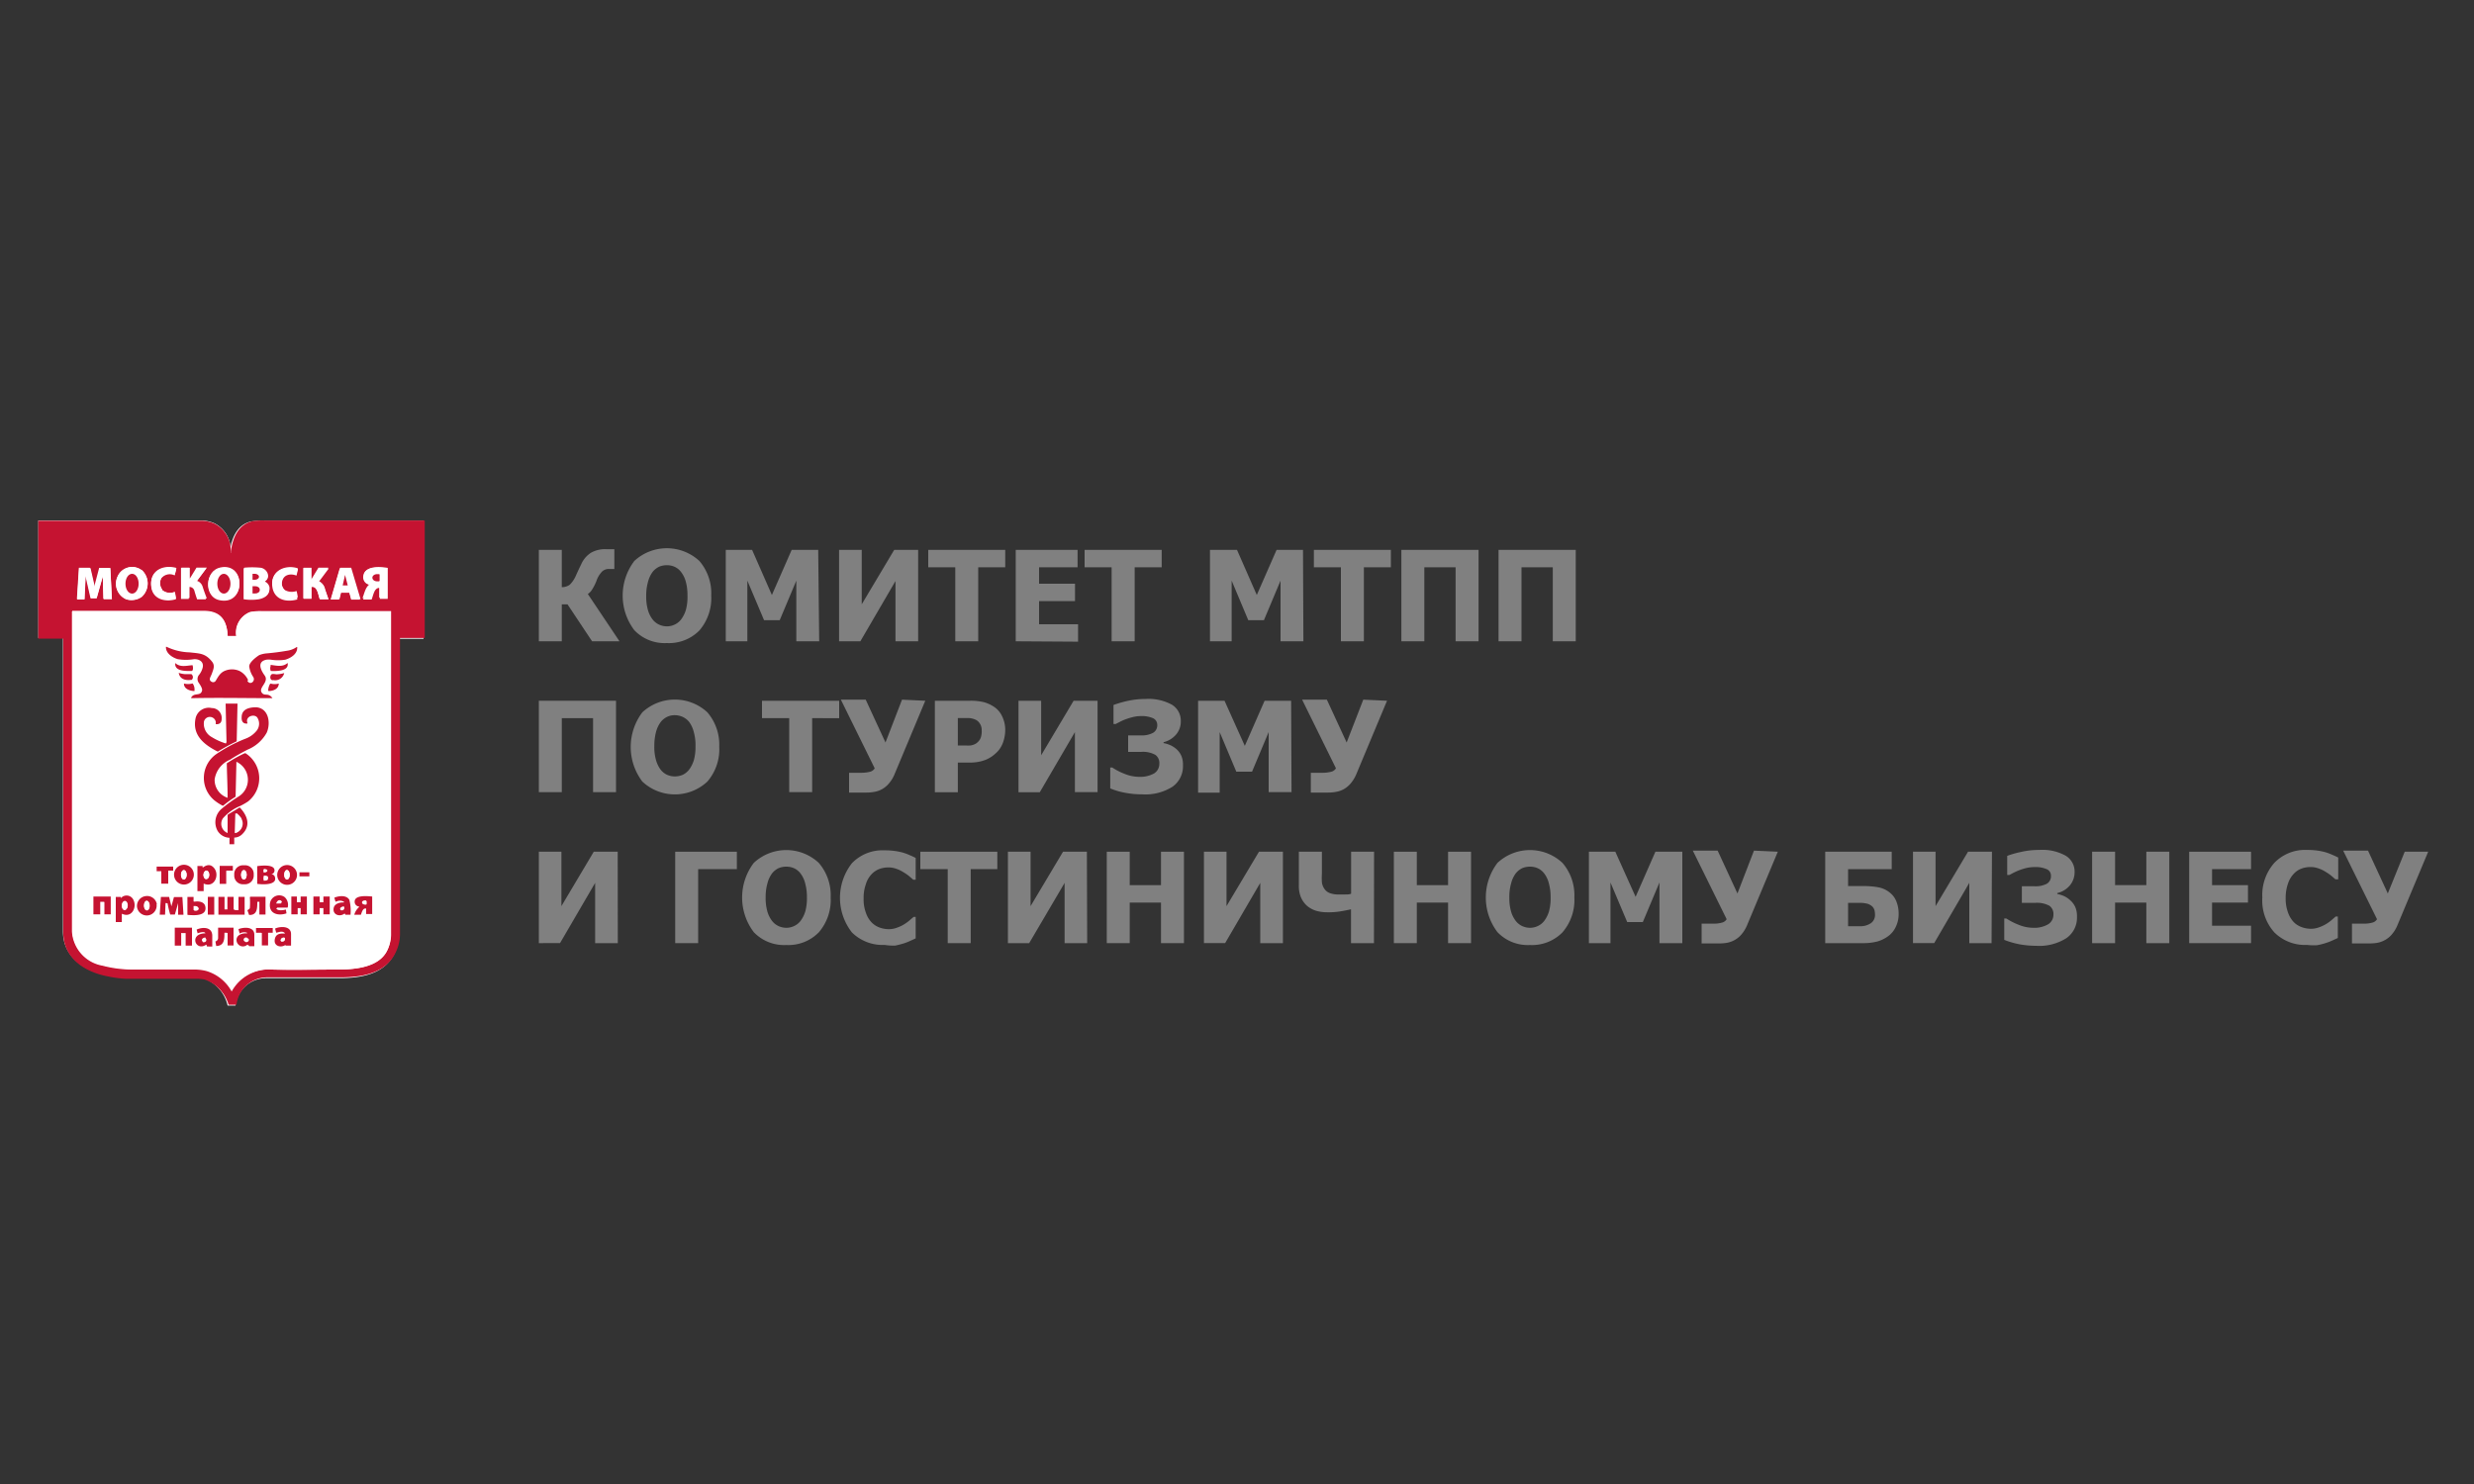 <?xml version="1.0" encoding="UTF-8"?> <svg xmlns="http://www.w3.org/2000/svg" id="Layer_1" data-name="Layer 1" viewBox="0 0 250 150"><rect x="0" y="0" width="250" height="150" fill="#333333" stroke="none"/> <defs> <style>.cls-1{fill:gray;}.cls-2{fill:none;stroke:#e38998;stroke-miterlimit:10;stroke-width:0;}.cls-3{fill:#fff;}.cls-4{fill:#c51331;}</style> </defs> <path class="cls-1" d="M62.6,64.82H59.83l-2.48-3.73h-.58v3.73H54.45V55.58h2.32v3.77a1.37,1.37,0,0,0,.81-.25,3,3,0,0,0,.65-1l.24-.52c.09-.2.18-.37.25-.52a2.66,2.66,0,0,1,1-1.19,2.89,2.89,0,0,1,1.53-.36h.83v2h-.53a1,1,0,0,0-.69.24,2.58,2.58,0,0,0-.6,1,5.09,5.09,0,0,1-.46.89,1.36,1.36,0,0,1-.4.4Z"></path> <path class="cls-1" d="M71.87,60.2a5,5,0,0,1-1.2,3.53A4.31,4.31,0,0,1,67.38,65a4.23,4.23,0,0,1-3.28-1.3,5.79,5.79,0,0,1,0-7,4.84,4.84,0,0,1,6.57,0A5,5,0,0,1,71.87,60.2Zm-2.4,0a5.23,5.23,0,0,0-.17-1.41,2.81,2.81,0,0,0-.46-.95,1.72,1.72,0,0,0-.67-.55,1.91,1.91,0,0,0-.78-.16,2,2,0,0,0-.78.15,1.9,1.9,0,0,0-.67.54,2.86,2.86,0,0,0-.46,1,5,5,0,0,0-.18,1.42,5,5,0,0,0,.17,1.41,2.84,2.84,0,0,0,.46.94,1.75,1.75,0,0,0,.68.55,1.92,1.92,0,0,0,.78.17,1.82,1.82,0,0,0,.79-.18,1.75,1.75,0,0,0,.67-.55,3.05,3.05,0,0,0,.46-.94A4.94,4.94,0,0,0,69.47,60.2Z"></path> <path class="cls-1" d="M82.78,64.82H80.47V58.69l-1.68,4H77.21l-1.69-4v6.13H73.34V55.58H76l2,4.56,2-4.56h2.68Z"></path> <path class="cls-1" d="M92.78,64.82H90.49V58.73l-3.55,6.09H84.79V55.58h2.29v5.5l3.28-5.5h2.42Z"></path> <path class="cls-1" d="M96.53,64.82V57.34H93.8V55.58h7.78v1.76H98.85v7.48Z"></path> <path class="cls-1" d="M102.64,64.82V55.58h6.25v1.76H105V59h3.63v1.76H105v2.34h3.94v1.76Z"></path> <path class="cls-1" d="M112.33,64.82V57.34H109.6V55.58h7.79v1.76h-2.73v7.48Z"></path> <path class="cls-1" d="M131.71,64.82H129.4V58.69l-1.68,4h-1.58l-1.68-4v6.13h-2.19V55.58H125l2,4.56,2-4.56h2.67Z"></path> <path class="cls-1" d="M135.5,64.82V57.34h-2.73V55.58h7.78v1.76h-2.73v7.48Z"></path> <path class="cls-1" d="M149.41,64.82h-2.32V57.34h-3.16v7.48h-2.32V55.58h7.8Z"></path> <path class="cls-1" d="M159.23,64.82h-2.32V57.34h-3.16v7.48h-2.32V55.58h7.8Z"></path> <path class="cls-1" d="M62.25,80.07H59.93V72.59H56.77v7.48H54.45V70.83h7.8Z"></path> <path class="cls-1" d="M72.68,75.46A5,5,0,0,1,71.48,79a4.81,4.81,0,0,1-6.57,0,5.8,5.8,0,0,1,0-7,4.83,4.83,0,0,1,6.57,0A5,5,0,0,1,72.68,75.46Zm-2.4,0A4.86,4.86,0,0,0,70.11,74a2.89,2.89,0,0,0-.45-1,1.81,1.81,0,0,0-.68-.54,1.92,1.92,0,0,0-.78-.17,1.77,1.77,0,0,0-.77.16,1.82,1.82,0,0,0-.67.54,2.91,2.91,0,0,0-.47,1,5.44,5.44,0,0,0-.17,1.43,4.77,4.77,0,0,0,.17,1.41,2.94,2.94,0,0,0,.45.94,1.75,1.75,0,0,0,.68.55,1.91,1.91,0,0,0,.78.16,2,2,0,0,0,.8-.17,1.82,1.82,0,0,0,.66-.55,3.17,3.17,0,0,0,.46-.94A5,5,0,0,0,70.28,75.45Z"></path> <path class="cls-1" d="M79.75,80.07V72.59H77V70.83H84.8v1.76H82.07v7.48Z"></path> <path class="cls-1" d="M93.5,70.83l-3.09,7.39a3.35,3.35,0,0,1-.61,1,2.42,2.42,0,0,1-1.45.82,4,4,0,0,1-.79.07l-1,0c-.38,0-.63,0-.76,0v-2H86l.17,0,.3,0,.32,0h.32a3.35,3.35,0,0,0,.79-.1.75.75,0,0,0,.49-.35l-3.42-6.94h2.51l2,4.33,1.67-4.33Z"></path> <path class="cls-1" d="M101.58,73.75a3.87,3.87,0,0,1-.2,1.23,2.69,2.69,0,0,1-.59,1,4.54,4.54,0,0,1-.52.45,3.42,3.42,0,0,1-.62.35,4.11,4.11,0,0,1-.75.22,4.74,4.74,0,0,1-.89.08H96.79v3H94.47V70.83h3.59a5.6,5.6,0,0,1,1.38.15,3.53,3.53,0,0,1,1,.46,2.29,2.29,0,0,1,.81.93A3.12,3.12,0,0,1,101.58,73.75Zm-2.38.06a1.16,1.16,0,0,0-.19-.68,1,1,0,0,0-.44-.39,2,2,0,0,0-.63-.16c-.21,0-.48,0-.82,0h-.33v2.77h.78a3.52,3.52,0,0,0,.51,0,1.64,1.64,0,0,0,.4-.12.93.93,0,0,0,.31-.21,1.13,1.13,0,0,0,.32-.47A2,2,0,0,0,99.2,73.81Z"></path> <path class="cls-1" d="M110.91,80.07h-2.29V74l-3.55,6.08h-2.15V70.83h2.29v5.51l3.28-5.51h2.42Z"></path> <path class="cls-1" d="M118.86,75.7a2.06,2.06,0,0,1,.5.66,2.28,2.28,0,0,1,.18,1,2.52,2.52,0,0,1-1.06,2.16,5.12,5.12,0,0,1-3.06.77,8.83,8.83,0,0,1-1.73-.16,7.13,7.13,0,0,1-1.5-.44V77.58h.21a6,6,0,0,0,1.22.63,3.9,3.9,0,0,0,1.49.31,2.89,2.89,0,0,0,1.49-.33,1.13,1.13,0,0,0,.55-1,1,1,0,0,0-.4-.89A2.56,2.56,0,0,0,115.3,76H114V74.33h1.27a2.35,2.35,0,0,0,1.27-.27.87.87,0,0,0,.4-.79.72.72,0,0,0-.44-.68,2.8,2.8,0,0,0-1.18-.21,3.44,3.44,0,0,0-.8.09,6.14,6.14,0,0,0-.73.22,4.45,4.45,0,0,0-.62.27l-.43.22h-.22V71.26a10.54,10.54,0,0,1,1.32-.39,8.56,8.56,0,0,1,1.92-.22,4.93,4.93,0,0,1,2.68.59,1.89,1.89,0,0,1,.88,1.65,2,2,0,0,1-.48,1.36,2.42,2.42,0,0,1-1.26.77v.09a3.18,3.18,0,0,1,.66.2A2.55,2.55,0,0,1,118.86,75.7Z"></path> <path class="cls-1" d="M130.51,80.07H128.2V74l-1.68,4h-1.59l-1.68-4v6.12h-2.18V70.83h2.67l2.05,4.56,2-4.56h2.68Z"></path> <path class="cls-1" d="M140.16,70.83l-3.09,7.39a3.57,3.57,0,0,1-.61,1,2.62,2.62,0,0,1-.71.57,2.45,2.45,0,0,1-.75.25,4,4,0,0,1-.78.07l-1,0c-.37,0-.63,0-.76,0v-2h.15l.17,0,.3,0,.32,0h.32a3.2,3.2,0,0,0,.78-.1.77.77,0,0,0,.5-.35l-3.42-6.94h2.5l2,4.33,1.68-4.33Z"></path> <path class="cls-1" d="M62.43,95.33H60.14V89.24l-3.55,6.09H54.45V86.09h2.28v5.5L60,86.09h2.42Z"></path> <path class="cls-1" d="M74.46,87.85H70.55v7.48H68.23V86.09h6.23Z"></path> <path class="cls-1" d="M83.94,90.71a5,5,0,0,1-1.2,3.53,4.3,4.3,0,0,1-3.28,1.28,4.24,4.24,0,0,1-3.29-1.3,5.79,5.79,0,0,1,0-7,4.81,4.81,0,0,1,6.57,0A5,5,0,0,1,83.94,90.71Zm-2.4,0a5.1,5.1,0,0,0-.17-1.4,2.72,2.72,0,0,0-.46-1,1.72,1.72,0,0,0-.67-.55,1.91,1.91,0,0,0-.78-.16,2,2,0,0,0-.78.15,1.9,1.9,0,0,0-.67.54,2.86,2.86,0,0,0-.46,1,5,5,0,0,0-.18,1.42,5,5,0,0,0,.17,1.41,2.84,2.84,0,0,0,.46.94,1.75,1.75,0,0,0,.68.55,1.92,1.92,0,0,0,.78.17,1.82,1.82,0,0,0,.79-.18,1.75,1.75,0,0,0,.67-.55,3.05,3.05,0,0,0,.46-.94A5,5,0,0,0,81.54,90.7Z"></path> <path class="cls-1" d="M89.39,95.51a4.4,4.4,0,0,1-3.3-1.26,5.67,5.67,0,0,1,0-7,4.29,4.29,0,0,1,3.3-1.3,7.31,7.31,0,0,1,1,.06,7.1,7.1,0,0,1,.85.17,5.53,5.53,0,0,1,.69.26,6,6,0,0,1,.6.28v2.2h-.24l-.42-.36a4.52,4.52,0,0,0-.58-.4,3.11,3.11,0,0,0-.71-.34,2.19,2.19,0,0,0-.81-.14,2.51,2.51,0,0,0-.92.16,2.1,2.1,0,0,0-.8.55,2.49,2.49,0,0,0-.56,1,4.07,4.07,0,0,0-.22,1.42,3.84,3.84,0,0,0,.23,1.45,2.58,2.58,0,0,0,.6,1,2.19,2.19,0,0,0,.8.5,2.79,2.79,0,0,0,.89.16,2.35,2.35,0,0,0,.87-.16,3.53,3.53,0,0,0,.7-.33,4.11,4.11,0,0,0,.55-.4l.41-.35h.21v2.17l-.59.27a5.17,5.17,0,0,1-.69.26,7.92,7.92,0,0,1-.81.2A5.74,5.74,0,0,1,89.39,95.51Z"></path> <path class="cls-1" d="M95.77,95.33V87.85H93V86.09h7.78v1.76H98.09v7.48Z"></path> <path class="cls-1" d="M109.86,95.33h-2.28V89.24L104,95.33h-2.15V86.09h2.29v5.5l3.28-5.5h2.41Z"></path> <path class="cls-1" d="M119.64,95.33h-2.32v-4.1h-3.16v4.1h-2.32V86.09h2.32v3.38h3.16V86.09h2.32Z"></path> <path class="cls-1" d="M129.64,95.33h-2.29V89.24l-3.55,6.09h-2.14V86.09h2.28v5.5l3.28-5.5h2.42Z"></path> <path class="cls-1" d="M138.84,95.33h-2.32V91.91c-.44.1-.82.17-1.14.22a7.44,7.44,0,0,1-1.27.08,3.92,3.92,0,0,1-1.11-.15,2.58,2.58,0,0,1-.91-.49,2.43,2.43,0,0,1-.62-.85,3,3,0,0,1-.22-1.22V86.09h2.33v2.19a7.54,7.54,0,0,0,0,.92,1.5,1.5,0,0,0,.25.64,1.09,1.09,0,0,0,.52.42,2.42,2.42,0,0,0,1,.15l.58,0c.25,0,.45,0,.6-.08V86.09h2.32Z"></path> <path class="cls-1" d="M148.65,95.33h-2.32v-4.1h-3.16v4.1h-2.32V86.09h2.32v3.38h3.16V86.09h2.32Z"></path> <path class="cls-1" d="M159.09,90.71a5,5,0,0,1-1.2,3.53,4.31,4.31,0,0,1-3.29,1.28,4.23,4.23,0,0,1-3.28-1.3,5.79,5.79,0,0,1,0-7,4.81,4.81,0,0,1,6.57,0A5,5,0,0,1,159.09,90.71Zm-2.4,0a5.1,5.1,0,0,0-.17-1.4,2.72,2.72,0,0,0-.46-1,1.72,1.72,0,0,0-.67-.55,1.91,1.91,0,0,0-.78-.16,2,2,0,0,0-.78.15,1.9,1.9,0,0,0-.67.54,2.86,2.86,0,0,0-.46,1,5,5,0,0,0-.18,1.42,5,5,0,0,0,.17,1.41,2.84,2.84,0,0,0,.46.94,1.75,1.75,0,0,0,.68.55,1.92,1.92,0,0,0,.78.17,1.82,1.82,0,0,0,.79-.18,1.75,1.75,0,0,0,.67-.55,3.05,3.05,0,0,0,.46-.94A5,5,0,0,0,156.69,90.7Z"></path> <path class="cls-1" d="M170,95.33h-2.31V89.2l-1.68,4h-1.58l-1.69-4v6.13h-2.18V86.09h2.67l2.05,4.56,2-4.56H170Z"></path> <path class="cls-1" d="M179.65,86.09l-3.09,7.39a3.48,3.48,0,0,1-.61,1,2.43,2.43,0,0,1-.71.56,2.52,2.52,0,0,1-.74.26,5,5,0,0,1-.79.06h-1l-.76,0v-2h.14l.17,0,.3,0,.32,0h.32a2.9,2.9,0,0,0,.79-.1.75.75,0,0,0,.49-.35l-3.42-6.93h2.51l2,4.33,1.67-4.33Z"></path> <path class="cls-1" d="M191.86,92.37a2.89,2.89,0,0,1-.26,1.25,2.44,2.44,0,0,1-.7.93,3.43,3.43,0,0,1-1.15.6,5.48,5.48,0,0,1-1.51.18h-3.8V86.09h6.72v1.76h-4.41v1.71h1.53a8.4,8.4,0,0,1,1.49.12,2.58,2.58,0,0,1,1.18.53,2.11,2.11,0,0,1,.69.93A3.32,3.32,0,0,1,191.86,92.37Zm-2.39.07a2,2,0,0,0-.05-.43.92.92,0,0,0-.22-.38,1.27,1.27,0,0,0-.46-.27,2.82,2.82,0,0,0-.81-.1h-1.18v2.36h1.18a1.89,1.89,0,0,0,1.13-.31A1,1,0,0,0,189.47,92.44Z"></path> <path class="cls-1" d="M201.25,95.33H199V89.24l-3.55,6.09h-2.14V86.09h2.28v5.5l3.28-5.5h2.42Z"></path> <path class="cls-1" d="M209.2,91a2.06,2.06,0,0,1,.5.66,2.35,2.35,0,0,1,.18,1,2.51,2.51,0,0,1-1.06,2.16,5.12,5.12,0,0,1-3.06.78,9.67,9.67,0,0,1-1.73-.16,8.81,8.81,0,0,1-1.5-.44V92.84h.21a6.93,6.93,0,0,0,1.23.63,4,4,0,0,0,1.48.31,2.79,2.79,0,0,0,1.49-.34,1.12,1.12,0,0,0,.56-1,1,1,0,0,0-.41-.89,2.65,2.65,0,0,0-1.45-.29h-1.33V89.58h1.27a2.43,2.43,0,0,0,1.27-.26.88.88,0,0,0,.4-.79.7.7,0,0,0-.44-.68,2.8,2.8,0,0,0-1.18-.21,4.17,4.17,0,0,0-.8.08,6.14,6.14,0,0,0-.73.22c-.22.08-.43.18-.62.27l-.43.23h-.22V86.51a9.33,9.33,0,0,1,1.32-.38,8,8,0,0,1,1.92-.22,4.82,4.82,0,0,1,2.68.59,1.87,1.87,0,0,1,.89,1.65,2.08,2.08,0,0,1-.49,1.36,2.37,2.37,0,0,1-1.26.76v.09a3.56,3.56,0,0,1,.67.21A2.36,2.36,0,0,1,209.2,91Z"></path> <path class="cls-1" d="M219.21,95.33h-2.32v-4.1h-3.16v4.1h-2.32V86.09h2.32v3.38h3.16V86.09h2.32Z"></path> <path class="cls-1" d="M221.22,95.33V86.09h6.25v1.76h-3.94v1.62h3.63v1.76h-3.63v2.34h3.94v1.76Z"></path> <path class="cls-1" d="M233.13,95.51a4.39,4.39,0,0,1-3.3-1.26,4.83,4.83,0,0,1-1.22-3.53,4.9,4.9,0,0,1,1.22-3.51,4.32,4.32,0,0,1,3.31-1.3,7.31,7.31,0,0,1,1,.06,6.93,6.93,0,0,1,.84.17,5,5,0,0,1,.69.26c.25.1.45.2.61.28v2.2H236l-.42-.36a4.52,4.52,0,0,0-.58-.4,3.11,3.11,0,0,0-.71-.34,2.23,2.23,0,0,0-.81-.14,2.47,2.47,0,0,0-.92.16,2,2,0,0,0-.8.55,2.64,2.64,0,0,0-.57,1,4.32,4.32,0,0,0-.22,1.42,4,4,0,0,0,.23,1.45,2.72,2.72,0,0,0,.6,1,2.15,2.15,0,0,0,.81.5,2.73,2.73,0,0,0,.88.16,2.37,2.37,0,0,0,.88-.16,3.82,3.82,0,0,0,.7-.33,4.11,4.11,0,0,0,.55-.4l.4-.35h.22v2.17l-.59.27a6.46,6.46,0,0,1-.69.26,7.48,7.48,0,0,1-.82.2A5.69,5.69,0,0,1,233.13,95.51Z"></path> <path class="cls-1" d="M245.37,86.09l-3.09,7.39a3.48,3.48,0,0,1-.61,1,2.43,2.43,0,0,1-.71.56,2.52,2.52,0,0,1-.74.26,5,5,0,0,1-.79.06h-1l-.76,0v-2h.14l.17,0,.3,0,.32,0h.32a2.9,2.9,0,0,0,.79-.1.75.75,0,0,0,.49-.35l-3.42-6.93h2.51l2,4.33L243,86.09Z"></path> <path class="cls-2" d="M23.3,55.88a3,3,0,0,0-1.66-3,3.59,3.59,0,0,0-1.3-.28q-8.23,0-16.47,0a0,0,0,0,0,0,0V64.49a0,0,0,0,0,0,0H6.36a0,0,0,0,1,0,0V94.11c0,2.66,2.16,4,4.5,4.48a10.86,10.86,0,0,0,1.78.24q1.61,0,7.18,0a4.7,4.7,0,0,1,.8.07A3.83,3.83,0,0,1,23,101.64a0,0,0,0,0,0,0l.8,0a0,0,0,0,0,0,0,3.13,3.13,0,0,1,3-2.77h7.49c2.14,0,4.64-.37,5.61-2.6a4.15,4.15,0,0,0,.4-1.7v-30a0,0,0,0,1,0,0h2.5a0,0,0,0,0,0,0V52.63a0,0,0,0,0,0,0q-8.11,0-16.21,0a6.66,6.66,0,0,0-1.24.08c-1.46.35-2,1.82-2.15,3.2h0m-9,1.73a1.6,1.6,0,0,0-2.42.68,1.7,1.7,0,0,0,.88,2.27,1.79,1.79,0,0,0,1.57-.25,1.83,1.83,0,0,0,0-2.7m3.31,2.22a1.22,1.22,0,0,1-1.25-.2,1.11,1.11,0,0,1-.08-1.21,1.1,1.1,0,0,1,1.34-.28s0,0,0,0l.15-.61a.07.07,0,0,0,0-.08c-1.35-.36-2.72.28-2.51,1.87.16,1.27,1.45,1.54,2.48,1.23a0,0,0,0,0,0-.05l-.1-.62s0,0-.05,0m4.63-2.47c-1.56.33-1.64,2.86-.13,3.22,2.73.65,2.75-3.78.13-3.22m7.83.08c-1.27-.41-2.77.26-2.56,1.8.18,1.32,1.43,1.6,2.52,1.28,0,0,0,0,0,0L30,59.86s0,0-.05,0a1.43,1.43,0,0,1-1.13-.1,1,1,0,0,1-.31-1c.16-.71.88-.81,1.45-.58,0,0,0,0,0,0l.15-.63s0,0,0,0M26.65,58.8c.81-.31.4-1.36-.37-1.42a8.58,8.58,0,0,0-1.6,0,0,0,0,0,0,0,0v3.09s0,0,0,0a5,5,0,0,0,1.55,0c.57-.09,1.09-.49,1-1.13a.81.81,0,0,0-.52-.58q-.09,0,0-.06m10.72.3c-.51.3-.61,1-.8,1.45,0,0,0,0,0,0h.86l0,0c.17-.38.26-1.24.83-1.17,0,0,0,0,0,0v1.11a0,0,0,0,0,0,0h.8a0,0,0,0,0,0,0V57.43a0,0,0,0,0,0,0c-.72-.07-2.37-.28-2.42.88a.76.76,0,0,0,.61.79s0,0,0,0M8.64,58.24l.51,2.24s0,0,0,0h.62s0,0,0,0l.62-2.2s0,0,0,0l.07,2.23a.06.06,0,0,0,.06.06h.74a0,0,0,0,0,.05,0l-.16-3.13s0,0,0,0H10.14s-.05,0-.05,0l-.5,1.9s0,0,0,0l-.44-1.91a0,0,0,0,0,0,0H8a0,0,0,0,0,0,0l-.2,3.16a0,0,0,0,0,0,0h.74a0,0,0,0,0,0,0c0-.77.07-1.54.1-2.31h0m10.46.37V57.39l0,0h-.81s0,0,0,0v3.15s0,0,0,0h.78a0,0,0,0,0,0,0V59.33a0,0,0,0,1,0,0,.52.52,0,0,1,.58.41q.12.42.27.84s0,0,0,0h.89s0,0,0,0c-.16-.4-.3-.79-.43-1.2a.9.9,0,0,0-.56-.57s0,0,0,0l1-1.34s0,0,0,0H20s0,0-.05,0l-.76,1.24s0,0,0,0m12.28,0V57.39a0,0,0,0,0,0,0h-.79a0,0,0,0,0,0,0v3.14a0,0,0,0,0,0,0h.8a0,0,0,0,0,0,0V59.34a0,0,0,0,1,0,0c.62-.09.69.85.85,1.25l0,0h.88s0,0,0,0c-.12-.32-.23-.65-.35-1a1.09,1.09,0,0,0-.63-.8s0,0,0,0l1-1.34s0,0,0,0h-1a.05.05,0,0,0,0,0l-.75,1.23c0,.06-.05.06-.05,0m3.87,1.24,0,0,.19.69s0,0,0,0h.88s0,0,0,0l-.94-3.16,0,0H34.33l0,0-.92,3.15s0,0,0,0h.85l0,0,.17-.69,0,0h.77M23,64.27c-.06-1.57-.69-2.52-2.39-2.53H7.3a0,0,0,0,0,0,0q0,16.17,0,32.32a3.73,3.73,0,0,0,3.09,3.49,11.86,11.86,0,0,0,3,.39l6.38,0a4.8,4.8,0,0,1,1.08.09,4.33,4.33,0,0,1,2.55,2.07s0,0,0,0A4.29,4.29,0,0,1,27.48,98c2.17.06,4.37,0,6.55,0,1.69,0,4.3-.13,5.13-2a3.64,3.64,0,0,0,.36-1.49V61.77a0,0,0,0,0,0,0h-13a5.43,5.43,0,0,0-1.24.09,2.22,2.22,0,0,0-1.38,2.42,0,0,0,0,1,0,0l-.81,0a0,0,0,0,1,0,0M13.35,60c.36,0,.66-.43.66-1s-.29-1-.66-1-.67.44-.67,1,.3,1,.67,1m9.27,0c.37,0,.67-.43.67-1s-.3-1-.67-1-.66.44-.66,1,.3,1,.66,1M25.52,58v.54a0,0,0,0,0,0,.05h.22c.24,0,.43-.14.43-.3v0c0-.16-.19-.3-.43-.3h-.22a0,0,0,0,0,0,0m0,1.24V60l0,0h.26c.26,0,.47-.15.47-.34v-.06c0-.19-.21-.34-.47-.34h-.26l0,0m12.83-.56v-.63a.07.07,0,0,0-.07-.07h-.17c-.27,0-.49.16-.49.36v0c0,.21.21.37.48.37h.17a.07.07,0,0,0,.07-.07m-3.48-.58s0,0,0,0l-.24,1.06,0,0h.51s0,0,0,0l-.27-1.06m-9.28,10.3c.28.44-.29.91-.58.41a1.9,1.9,0,0,0-.87-.92,1.85,1.85,0,0,0-1.33-.07c-.58.18-.78.58-1.07,1.06a.3.3,0,0,1-.38.12c-.41-.2-.12-.6,0-.87s.37-.79,0-1.19c-.69-.86-1.25-.81-2.25-.93a5.75,5.75,0,0,1-2.33-.56,0,0,0,0,0-.07,0c0,.66.67,1.1,1.21,1.25a5.13,5.13,0,0,0,1.62,0c.49,0,1,.23.89.81a1.89,1.89,0,0,1-.35.74.66.66,0,0,0-.08.8c.16.23.41.61.36.82-.15.61-.78.17-1.09.69,0,.06,0,.08.05.08,2.72-.07,5.44,0,8.15,0,0,0,0,0,0,0a.77.77,0,0,0-.39-.32c-.21-.07-.45,0-.62-.16-.56-.54.74-1.11.22-1.82-.37-.51-.81-1.38.18-1.59a2.09,2.09,0,0,1,.46,0,4.68,4.68,0,0,0,1.45,0c.57-.17,1.26-.6,1.2-1.28a0,0,0,0,0-.05,0,2.26,2.26,0,0,1-1,.38c-.67.11-1.35.2-2,.26a2.64,2.64,0,0,0-.79.18c-.28.14-1.05.77-1,1.19a2.52,2.52,0,0,0,.39,1m-6.2-.59c.17,0,.13-.46.07-.57a.05.05,0,0,0-.05,0c-.59,0-1.19.23-1.69-.22,0,0,0,0,0,0a1.1,1.1,0,0,0,0,.18c.07.69,1.21.66,1.68.62m7.93-.56a.72.72,0,0,0,0,.54s0,0,0,0c.48,0,1.89.06,1.7-.81,0,0,0,0,0,0-.47.43-1.09.28-1.66.2a.08.08,0,0,0-.08.05m-8,.88c-.22,0-.44,0-.62,0a2.63,2.63,0,0,1-.62-.13s0,0,0,0c.1.64.69.79,1.25.71a.09.09,0,0,0,.06,0,.37.37,0,0,0,0-.55l-.05,0m8.27.62a.94.94,0,0,0,1.16-.7s0,0,0,0a2.89,2.89,0,0,1-.77.13c-.2,0-.49-.11-.59.1s0,.47.23.5m-9,.33c0,.55.62.77,1.07.76a0,0,0,0,0,0,0,1,1,0,0,0-.18-.71s0,0-.05,0a1.67,1.67,0,0,1-.83,0s0,0,0,0m9.58,0a1.46,1.46,0,0,1-.83,0,0,0,0,0,0-.05,0,1.46,1.46,0,0,0-.2.68.07.07,0,0,0,.07.06c.46,0,1-.2,1-.76,0,0,0,0,0,0M22.86,75a5.92,5.92,0,0,1-1.42-.64,1.54,1.54,0,0,1-.8-1.57.61.61,0,0,1,1.19,0,1.17,1.17,0,0,1,0,.26s0,0,0,0c.39,0,.6-.15.6-.54a1,1,0,0,0-1-1.09,1.37,1.37,0,0,0-1.63,1c-.38,1.73.85,2.7,2.21,3.39a0,0,0,0,0,.05,0,19,19,0,0,1,1.83-1,.1.1,0,0,0,.06-.1L24,71.09s0,0,0,0H22.84a0,0,0,0,0,0,0L22.89,75s0,0,0,0m.23,9.69,0,.65s0,0,0,0h.48a0,0,0,0,0,0,0l0-.67a0,0,0,0,1,0,0,1.15,1.15,0,0,0,.74-.28c1-.88.61-1.92-.16-2.74a.06.06,0,0,0-.07,0l-1.11.67a.12.12,0,0,0-.07.12l0,1.77a0,0,0,0,1,0,0,1,1,0,0,1-.5-1.51,4.71,4.71,0,0,1,1.75-1.25,6.29,6.29,0,0,0,.8-.46,3,3,0,0,0-.23-4.84.15.15,0,0,0-.13,0,12.94,12.94,0,0,0-1.67.93c-.1.07-.12,0-.11.2,0,1.12,0,2.24.08,3.36,0,0,0,0,0,0a1.9,1.9,0,0,1-1.26-1.9,2.57,2.57,0,0,1,1.57-2c.51-.29,1.09-.61,1.74-1a3.89,3.89,0,0,0,1.87-1.71c.42-.93.23-2.47-1.06-2.57-.72-.06-1.43.18-1.47,1,0,.4.14.7.58.64,0,0,.05,0,0-.07-.23-.65.71-.94,1-.53a1.14,1.14,0,0,1-.16,1.39,2.59,2.59,0,0,1-1.07.75,14.69,14.69,0,0,0-2.9,1.52,2.94,2.94,0,0,0-.24,4.73,5.1,5.1,0,0,0,.82.53h.05a10.18,10.18,0,0,1,1.2-.87.11.11,0,0,0,.06-.1L23.85,77s0,0,0,0a2,2,0,0,1,.24,3.48,13.34,13.34,0,0,0-1.67,1.2A1.78,1.78,0,0,0,22,84a1.47,1.47,0,0,0,1.06.7,0,0,0,0,1,0,0m-3.51,3.58a1,1,0,0,0-1.15-.83,1,1,0,1,0,.29,2,1,1,0,0,0,.86-1.12m.9-.62v-.13s0,0,0,0h-.52a0,0,0,0,0,0,0v2.54s0,0,0,0h.63a0,0,0,0,0,0,0v-.76s0,0,0,0c1.09.5,1.64-1,1-1.63-.29-.29-.65-.29-1.07,0,0,0,0,0,0,0m5.15.65a.87.87,0,0,0-.89-.85h-.22a.88.88,0,0,0-.86.89v.18a.87.87,0,0,0,.89.85h.22a.88.88,0,0,0,.86-.9v-.17m4.38,0a1,1,0,1,0-.84,1.12A1,1,0,0,0,30,88.27m-2.58.06a.39.39,0,0,0,.29-.47c-.11-.54-1.37-.4-1.74-.34,0,0,0,0,0,0v1.76a0,0,0,0,0,0,0c.49.07,2.12.17,1.77-.75a.38.38,0,0,0-.33-.22s0,0,0,0M17,88.06a0,0,0,0,1,0,0h.45a0,0,0,0,0,0,0v-.47a0,0,0,0,0,0,0H15.77a0,0,0,0,0,0,0V88a0,0,0,0,0,0,0h.47a0,0,0,0,1,0,0v1.26s0,0,0,0h.62a0,0,0,0,0,0,0V88.06m5.9,0,0,0h.65l0,0v-.49s0,0,0,0H22.2s0,0,0,0v1.82s0,0,0,0h.64a0,0,0,0,0,0,0V88.05m8.4.12a0,0,0,0,0,0,0h-1a0,0,0,0,0,0,0v.41s0,0,0,0h1s0,0,0,0v-.41M12.33,92.4c.95.46,1.52-.6,1.17-1.36a.76.76,0,0,0-1.24-.24s0,0,0,0v-.13a0,0,0,0,0,0,0h-.51s0,0,0,0v2.53a0,0,0,0,0,0,0h.61a0,0,0,0,0,0,0v-.78s0,0,0,0m3.49-1a1,1,0,0,0-1.15-.81,1,1,0,0,0-.85,1.12,1,1,0,0,0,1.15.82,1,1,0,0,0,.85-1.13m12.1.45a0,0,0,0,1,0,0h1s.05,0,.06-.05a1.06,1.06,0,0,0-.3-1,.94.94,0,0,0-1.5.63c-.13,1.08.87,1.29,1.67,1a0,0,0,0,0,0,0L28.89,92a.06.06,0,0,0-.07,0c-.22.06-.75.13-.9-.11m6.92.53,0,.08a0,0,0,0,0,0,0h.53s0,0,0,0a4.4,4.4,0,0,0-.12-1.51c-.29-.5-1.06-.4-1.5-.22a.07.07,0,0,0,0,.06l.1.34s0,.06.08,0a.8.8,0,0,1,.74,0s0,.09,0,.09c-.38,0-.92.12-1,.56-.14.68.61.93,1.08.57,0,0,0,0,0,0m1.39-.71a1.58,1.58,0,0,0-.51.79s0,0,0,0h.67a.05.05,0,0,0,0,0c.08-.22.18-.59.44-.63.06,0,.09,0,.09.07v.54s0,0,0,0h.6a0,0,0,0,0,0,0V90.67s0,0,0,0c-.42,0-1.73-.19-1.77.51a.47.47,0,0,0,.39.49s0,0,0,0m-25.75-.51a0,0,0,0,1,0,0v1.27a0,0,0,0,0,0,0h.64a0,0,0,0,0,0,0v-1.8a0,0,0,0,0,0,0H9.44a0,0,0,0,0,0,0v1.8a0,0,0,0,0,0,0h.62a0,0,0,0,0,0,0V91.18a0,0,0,0,1,0,0h.35m6.28.12A10.52,10.52,0,0,0,17,92.41s0,0,0,0h.42a0,0,0,0,0,.05,0l.33-1.15h0l0,1.17s0,0,0,0h.56a0,0,0,0,0,0,0l-.11-1.79a0,0,0,0,0,0,0h-.8a0,0,0,0,0-.05,0l-.26.94s0,0,0,0l-.23-.95a0,0,0,0,0,0,0h-.83a0,0,0,0,0,0,0l-.12,1.79s0,0,0,0h.54a0,0,0,0,0,0,0l.05-1.17s0,0,0,0h0m2.87-.16v-.46a0,0,0,0,0,0,0H19s0,0,0,0v1.76s0,0,.06.06c.54,0,1.94.13,1.75-.84-.1-.49-.67-.57-1.09-.5a0,0,0,0,1,0,0m2-.46s0,0,0,0H21a0,0,0,0,0,0,0v1.8a0,0,0,0,0,0,0h.65s0,0,0,0v-1.8M23.8,92a0,0,0,0,1,0,0V90.65a0,0,0,0,0,0,0h-.63a0,0,0,0,0,0,0v1.27a0,0,0,0,1,0,0h-.29a0,0,0,0,1,0,0V90.65a0,0,0,0,0,0,0h-.62a0,0,0,0,0,0,0v1.8s0,0,0,0h2.71s0,0,0,0v-1.8a0,0,0,0,0,0,0h-.62a0,0,0,0,0,0,0v1.27a0,0,0,0,1,0,0h-.3m2.44-.77v1.27a0,0,0,0,0,0,0h.62s0,0,0,0v-1.8s0,0,0,0H25.38c-.05,0-.07,0-.07.07a7.42,7.42,0,0,1,0,1.06c0,.12-.1.2-.25.23s0,0,0,0l.06.47s0,0,0,0c.81,0,.87-.68.83-1.33a0,0,0,0,1,0,0h.24a0,0,0,0,1,0,0m4.22.61a0,0,0,0,1,0,0v.63a0,0,0,0,0,0,0h.63a0,0,0,0,0,0,0v-1.8a0,0,0,0,0,0,0h-.63a0,0,0,0,0,0,0v.58a0,0,0,0,1,0,0h-.38a0,0,0,0,1,0,0v-.58a0,0,0,0,0,0,0h-.64a0,0,0,0,0,0,0v1.8a0,0,0,0,0,0,0H30a0,0,0,0,0,0,0v-.63a0,0,0,0,1,0,0h.38m2.22,0a0,0,0,0,1,0,0v.63a0,0,0,0,0,0,0h.64a0,0,0,0,0,0,0v-1.8a0,0,0,0,0,0,0h-.64a0,0,0,0,0,0,0v.58a0,0,0,0,1,0,0H32.3a0,0,0,0,1,0,0v-.58a0,0,0,0,0,0,0h-.63a0,0,0,0,0,0,0v1.8a0,0,0,0,0,0,0h.63a0,0,0,0,0,0,0v-.63a0,0,0,0,1,0,0h.38M20.88,95.5c0,.07,0,.11.11.11h.48a0,0,0,0,0,0,0c0-.37,0-.74,0-1.1,0-.9-1-.88-1.58-.61,0,0,0,0,0,0l.1.38s0,0,0,0,.73-.24.78,0c0,0,0,0,0,0-1.7,0-1,1.89.09,1.14,0,0,0,0,0,0m4.19,0,0,.07s0,0,0,0h.53a0,0,0,0,0,0,0c0-.39,0-.78,0-1.16,0-.85-1.07-.77-1.59-.57a.07.07,0,0,0,0,.06l.11.39s0,0,0,0a.85.85,0,0,1,.74-.08s0,0,0,.06a.06.06,0,0,1-.06,0c-.43,0-1,.16-1,.67a.65.65,0,0,0,1.1.47s0,0,.05,0M28,94.29c.27-.1.57-.19.77,0,0,0,0,.07,0,.07-.42,0-1,.13-1,.64s.64.82,1.09.51c0,0,0,0,0,0v.07a0,0,0,0,0,0,0h.56s0,0,0,0c0-.39,0-.77,0-1.16,0-.85-1.07-.8-1.6-.57a0,0,0,0,0,0,.06l.1.36a0,0,0,0,0,.05,0m-9.65,0a0,0,0,0,1,0,0h.37a0,0,0,0,1,0,0v1.27s0,0,0,0h.64s0,0,0,0V93.77l0,0H17.64s0,0,0,0v1.81a0,0,0,0,0,0,0h.65s0,0,0,0V94.3m4.62,0v1.27a0,0,0,0,0,0,0h.64a0,0,0,0,0,0,0v-1.8a0,0,0,0,0,0,0H22a0,0,0,0,0,0,0c0,.32,0,.63,0,1a.37.37,0,0,1-.27.39s0,0,0,0l.08.46a0,0,0,0,0,0,0c.84,0,.85-.7.83-1.34,0,0,0,0,0,0h.21s0,0,0,0m3.42,0s0,0,0,0v1.28a0,0,0,0,0,0,0H27a0,0,0,0,0,0,0V94.3a0,0,0,0,1,0,0h.47s0,0,0,0v-.48a0,0,0,0,0,0,0H25.87a0,0,0,0,0,0,0v.48s0,0,0,0h.48M24.3,82.75a2.47,2.47,0,0,0-.51-.56s0,0-.05,0l-.06,2s0,0,0,0a1,1,0,0,0,.58-1.46M18.58,88.9c.15,0,.28-.21.28-.48s-.13-.47-.28-.47-.29.21-.29.47.13.48.29.48m2.28,0c.16,0,.3-.19.3-.43S21,88,20.86,88s-.3.2-.3.44.13.43.3.43m3.79,0c.16,0,.28-.21.28-.48s-.12-.47-.28-.47-.28.21-.28.48.13.47.28.47m4.37,0c.16,0,.28-.22.28-.48s-.13-.48-.29-.48-.27.22-.27.48.13.48.28.48m-2.38-1v.22a.05.05,0,0,0,.05,0h0c.18,0,.32-.07.32-.15v0c0-.08-.14-.15-.32-.15h0a.06.06,0,0,0-.05.05m0,.71v.28a0,0,0,0,0,.05,0h.1c.16,0,.29-.07.29-.15v-.06c0-.09-.13-.16-.29-.16h-.1a0,0,0,0,0-.05,0M12.59,92c.17,0,.3-.19.3-.43s-.13-.44-.29-.44-.3.19-.3.43.13.44.29.44m2.23,0c.15,0,.28-.22.28-.48s-.13-.48-.28-.48-.28.22-.28.48.12.48.28.48m13.1-.7h.47a0,0,0,0,0,0,0h0a.23.23,0,0,0-.25-.24h0a.25.25,0,0,0-.25.25h0a0,0,0,0,0,0,0m6.55.68c.22.08.37-.12.3-.34a0,0,0,0,0,0,0,.42.42,0,0,0-.34.15.14.14,0,0,0,.07.22m2.5-.67v-.26a.07.07,0,0,0-.07-.07h-.07c-.16,0-.29.08-.29.19h0c0,.11.13.19.29.19h.07s.06,0,.06-.06m-17.34.3V92a0,0,0,0,0,.05,0h.11c.16,0,.29-.1.29-.21v0c0-.12-.13-.21-.29-.21h-.11a0,0,0,0,0-.05,0m.87,3.5a.23.23,0,0,0,.27-.09.26.26,0,0,0,0-.24.05.05,0,0,0,0,0,.35.35,0,0,0-.33.15.14.14,0,0,0,.07.22M25,94.81a.22.22,0,0,0-.29,0,.21.21,0,0,0-.06.28c.06.07.18.06.28,0a.21.21,0,0,0,.07-.28m3.47.34c.21,0,.31-.08.31-.3a.07.07,0,0,0-.08-.08.3.3,0,0,0-.33.23.11.11,0,0,0,.1.15"></path> <path class="cls-3" d="M23.3,55.88a3,3,0,0,0-1.66-3,3.59,3.59,0,0,0-1.3-.28q-8.23,0-16.47,0a0,0,0,0,0,0,0V64.49a0,0,0,0,0,0,0H6.36a0,0,0,0,1,0,0V94.11c0,2.66,2.16,4,4.5,4.48a10.86,10.86,0,0,0,1.78.24q1.61,0,7.18,0a4.7,4.7,0,0,1,.8.07A3.83,3.83,0,0,1,23,101.64a0,0,0,0,0,0,0l.8,0a0,0,0,0,0,0,0,3.13,3.13,0,0,1,3-2.77h7.49c2.14,0,4.64-.37,5.61-2.6a4.15,4.15,0,0,0,.4-1.7v-30a0,0,0,0,1,0,0h2.5a0,0,0,0,0,0,0V52.63a0,0,0,0,0,0,0q-8.11,0-16.21,0a6.66,6.66,0,0,0-1.24.08c-1.46.35-2,1.82-2.15,3.2h0Z"></path> <path class="cls-4" d="M23.32,55.89h0c.13-1.38.69-2.85,2.15-3.2a6.66,6.66,0,0,1,1.24-.08q8.1,0,16.21,0a0,0,0,0,1,0,0V64.49a0,0,0,0,1,0,0h-2.5a0,0,0,0,0,0,0v30a4.15,4.15,0,0,1-.4,1.7c-1,2.23-3.47,2.59-5.61,2.6H26.9a3.13,3.13,0,0,0-3,2.77,0,0,0,0,1,0,0l-.8,0a0,0,0,0,1,0,0A3.83,3.83,0,0,0,20.65,99a4.7,4.7,0,0,0-.8-.07q-5.58,0-7.18,0a10.86,10.86,0,0,1-1.78-.24c-2.34-.45-4.5-1.82-4.5-4.48V64.55a0,0,0,0,0,0,0H3.87a0,0,0,0,1,0,0V52.63a0,0,0,0,1,0,0q8.24,0,16.47,0a3.59,3.59,0,0,1,1.3.28,3,3,0,0,1,1.66,3h0m-9,1.72a1.6,1.6,0,0,0-2.42.68,1.7,1.7,0,0,0,.88,2.27,1.79,1.79,0,0,0,1.57-.25,1.83,1.83,0,0,0,0-2.7m3.31,2.22a1.22,1.22,0,0,1-1.25-.2,1.11,1.11,0,0,1-.08-1.21,1.1,1.1,0,0,1,1.34-.28s0,0,0,0l.15-.61a.07.07,0,0,0,0-.08c-1.35-.36-2.72.28-2.51,1.87.16,1.27,1.45,1.54,2.48,1.23a0,0,0,0,0,0-.05l-.1-.62s0,0-.05,0m4.63-2.47c-1.56.33-1.64,2.86-.13,3.22,2.73.65,2.75-3.78.13-3.22m7.83.08c-1.27-.41-2.77.26-2.56,1.8.18,1.32,1.43,1.6,2.52,1.28,0,0,0,0,0,0L30,59.86s0,0-.05,0a1.43,1.43,0,0,1-1.13-.1,1,1,0,0,1-.31-1c.16-.71.88-.81,1.45-.58,0,0,0,0,0,0l.15-.63s0,0,0,0M26.65,58.8c.81-.31.4-1.36-.37-1.42a8.58,8.58,0,0,0-1.6,0,0,0,0,0,0,0,0v3.09s0,0,0,0a5,5,0,0,0,1.55,0c.57-.09,1.09-.49,1-1.13a.81.81,0,0,0-.52-.58q-.09,0,0-.06m10.72.3c-.51.3-.61,1-.8,1.45,0,0,0,0,0,0h.86l0,0c.17-.38.26-1.24.83-1.17,0,0,0,0,0,0v1.11a0,0,0,0,0,0,0h.8a0,0,0,0,0,0,0V57.43a0,0,0,0,0,0,0c-.72-.07-2.37-.28-2.42.88a.76.76,0,0,0,.61.79s0,0,0,0M8.64,58.24l.51,2.24s0,0,0,0h.62s0,0,0,0l.62-2.2s0,0,0,0l.07,2.23a.06.06,0,0,0,.06.06h.74a0,0,0,0,0,.05,0l-.16-3.13s0,0,0,0H10.14s-.05,0-.05,0l-.5,1.9s0,0,0,0l-.44-1.91a0,0,0,0,0,0,0H8a0,0,0,0,0,0,0l-.2,3.16a0,0,0,0,0,0,0h.74a0,0,0,0,0,0,0c0-.77.07-1.54.1-2.31h0m10.46.37V57.39l0,0h-.81s0,0,0,0v3.15s0,0,0,0h.78a0,0,0,0,0,0,0V59.33a0,0,0,0,1,0,0,.52.52,0,0,1,.58.41q.12.42.27.84s0,0,0,0h.89s0,0,0,0c-.16-.4-.3-.79-.43-1.2a.9.9,0,0,0-.56-.57s0,0,0,0l1-1.34s0,0,0,0H20s0,0-.05,0l-.76,1.24s0,0,0,0m12.28,0V57.39a0,0,0,0,0,0,0h-.79a0,0,0,0,0,0,0v3.14a0,0,0,0,0,0,0h.8a0,0,0,0,0,0,0V59.34a0,0,0,0,1,0,0c.62-.09.69.85.85,1.25l0,0h.88s0,0,0,0c-.12-.32-.23-.65-.35-1a1.09,1.09,0,0,0-.63-.8s0,0,0,0l1-1.34s0,0,0,0h-1a.05.05,0,0,0,0,0l-.75,1.23c0,.06-.05.06-.05,0m3.87,1.24,0,0,.19.69s0,0,0,0h.88s0,0,0,0l-.94-3.16,0,0H34.33l0,0-.92,3.15s0,0,0,0h.85l0,0,.17-.69,0,0h.77M23,64.27c-.06-1.57-.69-2.52-2.39-2.53H7.3a0,0,0,0,0,0,0q0,16.17,0,32.32a3.73,3.73,0,0,0,3.09,3.49,11.86,11.86,0,0,0,3,.39l6.38,0a4.8,4.8,0,0,1,1.08.09,4.33,4.33,0,0,1,2.55,2.07s0,0,0,0A4.29,4.29,0,0,1,27.48,98c2.17.06,4.37,0,6.55,0,1.69,0,4.3-.13,5.13-2a3.64,3.64,0,0,0,.36-1.49V61.77a0,0,0,0,0,0,0h-13a5.43,5.43,0,0,0-1.24.09,2.22,2.22,0,0,0-1.38,2.42,0,0,0,0,1,0,0l-.81,0a0,0,0,0,1,0,0Z"></path> <path class="cls-3" d="M14.32,57.61a1.83,1.83,0,0,1,0,2.7,1.79,1.79,0,0,1-1.57.25,1.7,1.7,0,0,1-.88-2.27,1.6,1.6,0,0,1,2.42-.68m-1,2.34c.36,0,.66-.43.66-1s-.29-1-.66-1-.67.44-.67,1,.3,1,.67,1Z"></path> <path class="cls-3" d="M16.38,59.63a1.22,1.22,0,0,0,1.25.2s0,0,.05,0l.1.62a0,0,0,0,1,0,.05c-1,.31-2.32,0-2.48-1.23-.21-1.59,1.16-2.23,2.51-1.87a.07.07,0,0,1,0,.08l-.15.61s0,0,0,0a1.1,1.1,0,0,0-1.34.28,1.11,1.11,0,0,0,.08,1.21Z"></path> <path class="cls-3" d="M22.13,60.58c-1.51-.36-1.43-2.89.13-3.22,2.62-.56,2.6,3.87-.13,3.22m.49-.63c.37,0,.67-.43.67-1s-.3-1-.67-1-.66.44-.66,1,.3,1,.66,1Z"></path> <path class="cls-3" d="M27.53,59.24c-.21-1.54,1.29-2.21,2.56-1.8,0,0,0,0,0,0l-.15.63s0,0,0,0c-.57-.23-1.29-.13-1.45.58a1,1,0,0,0,.31,1,1.43,1.43,0,0,0,1.13.1s0,0,.05,0l.11.62s0,0,0,0c-1.09.32-2.34,0-2.52-1.28Z"></path> <path class="cls-3" d="M26.65,58.8q-.09,0,0,.06a.81.81,0,0,1,.52.58c.14.64-.38,1-1,1.13a5,5,0,0,1-1.55,0s0,0,0,0V57.44a0,0,0,0,1,0,0,8.58,8.58,0,0,1,1.6,0c.77.06,1.18,1.11.37,1.42M25.52,58v.54a0,0,0,0,0,0,.05h.22c.24,0,.43-.14.43-.3v0c0-.16-.19-.3-.43-.3h-.22a0,0,0,0,0,0,0m0,1.24V60l0,0h.26c.26,0,.47-.15.47-.34v-.06c0-.19-.21-.34-.47-.34h-.26l0,0Z"></path> <path class="cls-3" d="M37.37,59.07a.76.76,0,0,1-.61-.79c.05-1.16,1.7-1,2.42-.88a0,0,0,0,1,0,0v3.13a0,0,0,0,1,0,0h-.8a0,0,0,0,1,0,0V59.43s0,0,0,0c-.57-.07-.66.79-.83,1.17l0,0h-.86s0,0,0,0c.19-.44.29-1.15.8-1.45t0,0m1-.38v-.63a.07.07,0,0,0-.07-.07h-.17c-.27,0-.49.16-.49.36v0c0,.21.21.37.48.37h.17a.07.07,0,0,0,.07-.07Z"></path> <path class="cls-3" d="M8.64,58.24c0,.77-.06,1.54-.1,2.31a0,0,0,0,1,0,0H7.77a0,0,0,0,1,0,0l.2-3.16a0,0,0,0,1,0,0H9.08a0,0,0,0,1,0,0l.44,1.91s0,0,0,0l.5-1.9s0,0,.05,0h1.07s0,0,0,0l.16,3.13a0,0,0,0,1-.05,0h-.74a.06.06,0,0,1-.06-.06l-.07-2.23s0,0,0,0l-.62,2.2s0,0,0,0H9.2s0,0,0,0l-.51-2.24Z"></path> <path class="cls-3" d="M19.1,58.61s0,0,0,0l.76-1.24s0,0,.05,0h1s0,0,0,0l-1,1.34s0,0,0,0a.9.9,0,0,1,.56.57c.13.41.27.8.43,1.2,0,0,0,0,0,0H20s0,0,0,0q-.15-.42-.27-.84a.52.52,0,0,0-.58-.41,0,0,0,0,0,0,0v1.21a0,0,0,0,1,0,0h-.78s0,0,0,0V57.39s0,0,0,0h.81l0,0v1.22Z"></path> <path class="cls-3" d="M31.38,58.61c0,.07,0,.07.05,0l.75-1.23a.05.05,0,0,1,0,0h1s0,0,0,0l-1,1.34s0,0,0,0a1.09,1.09,0,0,1,.63.8c.12.32.23.65.35,1,0,0,0,0,0,0H32.3l0,0c-.16-.4-.23-1.34-.85-1.25a0,0,0,0,0,0,0v1.21a0,0,0,0,1,0,0h-.8a0,0,0,0,1,0,0V57.41a0,0,0,0,1,0,0h.79a0,0,0,0,1,0,0v1.22Z"></path> <path class="cls-3" d="M35.25,59.85h-.77l0,0-.17.69,0,0h-.85s0,0,0,0l.92-3.15,0,0h1.11l0,0,.94,3.16s0,0,0,0H35.5s0,0,0,0l-.19-.69,0,0m-.38-1.74s0,0,0,0l-.24,1.06,0,0h.51s0,0,0,0l-.27-1.06Z"></path> <path class="cls-4" d="M25.52,58a0,0,0,0,1,0,0h.22c.24,0,.43.14.43.3v0c0,.16-.19.3-.43.3h-.22a0,0,0,0,1,0-.05V58Z"></path> <path class="cls-4" d="M38.35,58.69a.07.07,0,0,1-.07.07h-.17c-.27,0-.48-.16-.48-.37v0c0-.2.22-.36.49-.36h.17a.07.07,0,0,1,.07.07v.63Z"></path> <path class="cls-4" d="M13.35,60c-.37,0-.67-.43-.67-1s.3-1,.67-1,.66.44.66,1-.3,1-.66,1Z"></path> <path class="cls-4" d="M22.62,60c-.36,0-.66-.43-.66-1s.3-1,.66-1,.67.44.67,1-.3,1-.67,1Z"></path> <path class="cls-4" d="M34.87,58.11l.27,1.06s0,0,0,0h-.51l0,0,.24-1.06s0,0,0,0Z"></path> <path class="cls-4" d="M25.52,59.25l0,0h.26c.26,0,.47.15.47.34v.06c0,.19-.21.34-.47.34h-.26l0,0v-.7Z"></path> <path class="cls-3" d="M23.05,64.31l.81,0a0,0,0,0,0,0,0,2.22,2.22,0,0,1,1.38-2.42,5.43,5.43,0,0,1,1.24-.09h13a0,0,0,0,1,0,0V94.51A3.64,3.64,0,0,1,39.16,96c-.83,1.83-3.44,2-5.13,2-2.18,0-4.38.05-6.55,0a4.29,4.29,0,0,0-4.07,2.22s0,0,0,0a4.33,4.33,0,0,0-2.55-2.07A4.8,4.8,0,0,0,19.74,98l-6.38,0a11.86,11.86,0,0,1-3-.39,3.73,3.73,0,0,1-3.09-3.49q0-16.16,0-32.32a0,0,0,0,1,0,0H20.62c1.7,0,2.33,1,2.39,2.53a0,0,0,0,0,0,0m2.54,4.1c.28.44-.29.91-.58.41a1.9,1.9,0,0,0-.87-.92,1.85,1.85,0,0,0-1.33-.07c-.58.18-.78.58-1.07,1.06a.3.3,0,0,1-.38.12c-.41-.2-.12-.6,0-.87s.37-.79,0-1.19c-.69-.86-1.25-.81-2.25-.93a5.75,5.75,0,0,1-2.33-.56,0,0,0,0,0-.07,0c0,.66.67,1.1,1.21,1.25a5.13,5.13,0,0,0,1.62,0c.49,0,1,.23.89.81a1.89,1.89,0,0,1-.35.74.66.66,0,0,0-.08.8c.16.23.41.61.36.82-.15.61-.78.17-1.09.69,0,.06,0,.08.05.08,2.72-.07,5.44,0,8.15,0,0,0,0,0,0,0a.77.77,0,0,0-.39-.32c-.21-.07-.45,0-.62-.16-.56-.54.74-1.11.22-1.82-.37-.51-.81-1.38.18-1.59a2.09,2.09,0,0,1,.46,0,4.68,4.68,0,0,0,1.45,0c.57-.17,1.26-.6,1.2-1.28a0,0,0,0,0-.05,0,2.26,2.26,0,0,1-1,.38c-.67.11-1.35.2-2,.26a2.64,2.64,0,0,0-.79.18c-.28.14-1.05.77-1,1.19a2.52,2.52,0,0,0,.39,1m-6.2-.59c.17,0,.13-.46.07-.57a.05.05,0,0,0-.05,0c-.59,0-1.19.23-1.69-.22,0,0,0,0,0,0a1.1,1.1,0,0,0,0,.18c.07.69,1.21.66,1.68.62m7.93-.56a.72.72,0,0,0,0,.54s0,0,0,0c.48,0,1.89.06,1.7-.81,0,0,0,0,0,0-.47.43-1.09.28-1.66.2a.08.08,0,0,0-.08.05m-8,.88c-.22,0-.44,0-.62,0a2.63,2.63,0,0,1-.62-.13s0,0,0,0c.1.64.69.79,1.25.71a.09.09,0,0,0,.06,0,.37.37,0,0,0,0-.55l-.05,0m8.27.62a.94.94,0,0,0,1.16-.7s0,0,0,0a2.89,2.89,0,0,1-.77.13c-.2,0-.49-.11-.59.1s0,.47.23.5m-9,.33c0,.55.62.77,1.07.76a0,0,0,0,0,0,0,1,1,0,0,0-.18-.71s0,0-.05,0a1.67,1.67,0,0,1-.83,0s0,0,0,0m9.58,0a1.46,1.46,0,0,1-.83,0,0,0,0,0,0-.05,0,1.46,1.46,0,0,0-.2.68.07.07,0,0,0,.07.06c.46,0,1-.2,1-.76,0,0,0,0,0,0M22.86,75a5.92,5.92,0,0,1-1.42-.64,1.54,1.54,0,0,1-.8-1.57.61.61,0,0,1,1.19,0,1.17,1.17,0,0,1,0,.26s0,0,0,0c.39,0,.6-.15.6-.54a1,1,0,0,0-1-1.09,1.37,1.37,0,0,0-1.63,1c-.38,1.73.85,2.7,2.21,3.39a0,0,0,0,0,.05,0,19,19,0,0,1,1.83-1,.1.1,0,0,0,.06-.1L24,71.09s0,0,0,0H22.84a0,0,0,0,0,0,0L22.89,75s0,0,0,0m.23,9.69,0,.65s0,0,0,0h.48a0,0,0,0,0,0,0l0-.67a0,0,0,0,1,0,0,1.15,1.15,0,0,0,.74-.28c1-.88.61-1.92-.16-2.74a.06.06,0,0,0-.07,0l-1.11.67a.12.12,0,0,0-.07.12l0,1.77a0,0,0,0,1,0,0,1,1,0,0,1-.5-1.51,4.71,4.71,0,0,1,1.75-1.25,6.29,6.29,0,0,0,.8-.46,3,3,0,0,0-.23-4.84.15.15,0,0,0-.13,0,12.94,12.94,0,0,0-1.67.93c-.1.07-.12,0-.11.2,0,1.12,0,2.24.08,3.36,0,0,0,0,0,0a1.9,1.9,0,0,1-1.26-1.9,2.57,2.57,0,0,1,1.57-2c.51-.29,1.09-.61,1.74-1a3.89,3.89,0,0,0,1.87-1.71c.42-.93.23-2.47-1.06-2.57-.72-.06-1.43.18-1.47,1,0,.4.14.7.58.64,0,0,.05,0,0-.07-.23-.65.71-.94,1-.53a1.14,1.14,0,0,1-.16,1.39,2.59,2.59,0,0,1-1.07.75,14.69,14.69,0,0,0-2.9,1.52,2.94,2.94,0,0,0-.24,4.73,5.1,5.1,0,0,0,.82.53h.05a10.18,10.18,0,0,1,1.2-.87.11.11,0,0,0,.06-.1L23.85,77s0,0,0,0a2,2,0,0,1,.24,3.48,13.34,13.34,0,0,0-1.67,1.2A1.78,1.78,0,0,0,22,84a1.47,1.47,0,0,0,1.06.7,0,0,0,0,1,0,0m-3.51,3.58a1,1,0,0,0-1.15-.83,1,1,0,1,0,.29,2,1,1,0,0,0,.86-1.12m.9-.62v-.13s0,0,0,0h-.52a0,0,0,0,0,0,0v2.54s0,0,0,0h.63a0,0,0,0,0,0,0v-.76s0,0,0,0c1.09.5,1.64-1,1-1.63-.29-.29-.65-.29-1.07,0,0,0,0,0,0,0m5.15.65a.87.87,0,0,0-.89-.85h-.22a.88.88,0,0,0-.86.89v.18a.87.87,0,0,0,.89.85h.22a.88.88,0,0,0,.86-.9v-.17m4.38,0a1,1,0,1,0-.84,1.12A1,1,0,0,0,30,88.27m-2.58.06a.39.39,0,0,0,.29-.47c-.11-.54-1.37-.4-1.74-.34,0,0,0,0,0,0v1.76a0,0,0,0,0,0,0c.49.07,2.12.17,1.77-.75a.38.38,0,0,0-.33-.22s0,0,0,0M17,88.06a0,0,0,0,1,0,0h.45a0,0,0,0,0,0,0v-.47a0,0,0,0,0,0,0H15.77a0,0,0,0,0,0,0V88a0,0,0,0,0,0,0h.47a0,0,0,0,1,0,0v1.26s0,0,0,0h.62a0,0,0,0,0,0,0V88.06m5.9,0,0,0h.65l0,0v-.49s0,0,0,0H22.2s0,0,0,0v1.82s0,0,0,0h.64a0,0,0,0,0,0,0V88.05m8.4.12a0,0,0,0,0,0,0h-1a0,0,0,0,0,0,0v.41s0,0,0,0h1s0,0,0,0v-.41M12.33,92.4c.95.46,1.52-.6,1.17-1.36a.76.76,0,0,0-1.24-.24s0,0,0,0v-.13a0,0,0,0,0,0,0h-.51s0,0,0,0v2.53a0,0,0,0,0,0,0h.61a0,0,0,0,0,0,0v-.78s0,0,0,0m3.49-1a1,1,0,0,0-1.15-.81,1,1,0,0,0-.85,1.12,1,1,0,0,0,1.15.82,1,1,0,0,0,.85-1.13m12.1.45a0,0,0,0,1,0,0h1s.05,0,.06-.05a1.06,1.06,0,0,0-.3-1,.94.94,0,0,0-1.5.63c-.13,1.08.87,1.29,1.67,1a0,0,0,0,0,0,0L28.89,92a.06.06,0,0,0-.07,0c-.22.06-.75.13-.9-.11m6.92.53,0,.08a0,0,0,0,0,0,0h.53s0,0,0,0a4.4,4.4,0,0,0-.12-1.51c-.29-.5-1.06-.4-1.5-.22a.07.07,0,0,0,0,.06l.1.34s0,.06.08,0a.8.8,0,0,1,.74,0s0,.09,0,.09c-.38,0-.92.12-1,.56-.14.68.61.93,1.08.57,0,0,0,0,0,0m1.39-.71a1.58,1.58,0,0,0-.51.79s0,0,0,0h.67a.05.05,0,0,0,0,0c.08-.22.18-.59.44-.63.06,0,.09,0,.09.07v.54s0,0,0,0h.6a0,0,0,0,0,0,0V90.67s0,0,0,0c-.42,0-1.73-.19-1.77.51a.47.47,0,0,0,.39.49s0,0,0,0m-25.75-.51a0,0,0,0,1,0,0v1.27a0,0,0,0,0,0,0h.64a0,0,0,0,0,0,0v-1.8a0,0,0,0,0,0,0H9.44a0,0,0,0,0,0,0v1.8a0,0,0,0,0,0,0h.62a0,0,0,0,0,0,0V91.18a0,0,0,0,1,0,0h.35m6.28.12A10.52,10.52,0,0,0,17,92.41s0,0,0,0h.42a0,0,0,0,0,.05,0l.33-1.15h0l0,1.17s0,0,0,0h.56a0,0,0,0,0,0,0l-.11-1.79a0,0,0,0,0,0,0h-.8a0,0,0,0,0-.05,0l-.26.94s0,0,0,0l-.23-.95a0,0,0,0,0,0,0h-.83a0,0,0,0,0,0,0l-.12,1.79s0,0,0,0h.54a0,0,0,0,0,0,0l.05-1.17s0,0,0,0h0m2.87-.16v-.46a0,0,0,0,0,0,0H19s0,0,0,0v1.76s0,0,.06.06c.54,0,1.94.13,1.75-.84-.1-.49-.67-.57-1.09-.5a0,0,0,0,1,0,0m2-.46s0,0,0,0H21a0,0,0,0,0,0,0v1.8a0,0,0,0,0,0,0h.65s0,0,0,0v-1.8M23.8,92a0,0,0,0,1,0,0V90.65a0,0,0,0,0,0,0h-.63a0,0,0,0,0,0,0v1.27a0,0,0,0,1,0,0h-.29a0,0,0,0,1,0,0V90.65a0,0,0,0,0,0,0h-.62a0,0,0,0,0,0,0v1.8s0,0,0,0h2.71s0,0,0,0v-1.8a0,0,0,0,0,0,0h-.62a0,0,0,0,0,0,0v1.27a0,0,0,0,1,0,0h-.3m2.44-.77v1.27a0,0,0,0,0,0,0h.62s0,0,0,0v-1.8s0,0,0,0H25.38c-.05,0-.07,0-.07.07a7.42,7.42,0,0,1,0,1.06c0,.12-.1.2-.25.23s0,0,0,0l.06.47s0,0,0,0c.81,0,.87-.68.83-1.33a0,0,0,0,1,0,0h.24a0,0,0,0,1,0,0m4.22.61a0,0,0,0,1,0,0v.63a0,0,0,0,0,0,0h.63a0,0,0,0,0,0,0v-1.8a0,0,0,0,0,0,0h-.63a0,0,0,0,0,0,0v.58a0,0,0,0,1,0,0h-.38a0,0,0,0,1,0,0v-.58a0,0,0,0,0,0,0h-.64a0,0,0,0,0,0,0v1.8a0,0,0,0,0,0,0H30a0,0,0,0,0,0,0v-.63a0,0,0,0,1,0,0h.38m2.22,0a0,0,0,0,1,0,0v.63a0,0,0,0,0,0,0h.64a0,0,0,0,0,0,0v-1.8a0,0,0,0,0,0,0h-.64a0,0,0,0,0,0,0v.58a0,0,0,0,1,0,0H32.3a0,0,0,0,1,0,0v-.58a0,0,0,0,0,0,0h-.63a0,0,0,0,0,0,0v1.8a0,0,0,0,0,0,0h.63a0,0,0,0,0,0,0v-.63a0,0,0,0,1,0,0h.38M20.88,95.5c0,.07,0,.11.11.11h.48a0,0,0,0,0,0,0c0-.37,0-.74,0-1.1,0-.9-1-.88-1.58-.61,0,0,0,0,0,0l.1.38s0,0,0,0,.73-.24.78,0c0,0,0,0,0,0-1.7,0-1,1.89.09,1.14,0,0,0,0,0,0m4.19,0,0,.07s0,0,0,0h.53a0,0,0,0,0,0,0c0-.39,0-.78,0-1.16,0-.85-1.07-.77-1.59-.57a.07.07,0,0,0,0,.06l.11.39s0,0,0,0a.85.85,0,0,1,.74-.08s0,0,0,.06a.06.06,0,0,1-.06,0c-.43,0-1,.16-1,.67a.65.65,0,0,0,1.1.47s0,0,.05,0M28,94.29c.27-.1.57-.19.77,0,0,0,0,.07,0,.07-.42,0-1,.13-1,.64s.64.82,1.09.51c0,0,0,0,0,0v.07a0,0,0,0,0,0,0h.56s0,0,0,0c0-.39,0-.77,0-1.16,0-.85-1.07-.8-1.6-.57a0,0,0,0,0,0,.06l.1.36a0,0,0,0,0,.05,0m-9.65,0a0,0,0,0,1,0,0h.37a0,0,0,0,1,0,0v1.27s0,0,0,0h.64s0,0,0,0V93.77l0,0H17.64s0,0,0,0v1.81a0,0,0,0,0,0,0h.65s0,0,0,0V94.3m4.62,0v1.27a0,0,0,0,0,0,0h.64a0,0,0,0,0,0,0v-1.8a0,0,0,0,0,0,0H22a0,0,0,0,0,0,0c0,.32,0,.63,0,1a.37.37,0,0,1-.27.39s0,0,0,0l.08.46a0,0,0,0,0,0,0c.84,0,.85-.7.83-1.34,0,0,0,0,0,0h.21s0,0,0,0m3.42,0s0,0,0,0v1.28a0,0,0,0,0,0,0H27a0,0,0,0,0,0,0V94.3a0,0,0,0,1,0,0h.47s0,0,0,0v-.48a0,0,0,0,0,0,0H25.87a0,0,0,0,0,0,0v.48s0,0,0,0Z"></path> <path class="cls-4" d="M25,68.82c.29.5.86,0,.58-.41a2.52,2.52,0,0,1-.39-1c-.07-.42.7-1,1-1.19a2.64,2.64,0,0,1,.79-.18c.68-.06,1.36-.15,2-.26a2.26,2.26,0,0,0,1-.38,0,0,0,0,1,.05,0c.06.68-.63,1.11-1.2,1.28a4.68,4.68,0,0,1-1.45,0,2.09,2.09,0,0,0-.46,0c-1,.21-.55,1.08-.18,1.59.52.71-.78,1.28-.22,1.82.17.17.41.09.62.16a.77.77,0,0,1,.39.32s0,0,0,0c-2.71,0-5.43-.06-8.15,0-.06,0-.08,0-.05-.08.31-.52.94-.08,1.09-.69.05-.21-.2-.59-.36-.82a.66.66,0,0,1,.08-.8,1.89,1.89,0,0,0,.35-.74c.11-.58-.4-.84-.89-.81a5.13,5.13,0,0,1-1.62,0c-.54-.15-1.24-.59-1.21-1.25a0,0,0,0,1,.07,0,5.75,5.75,0,0,0,2.33.56c1,.12,1.56.07,2.25.93.33.4.14.79,0,1.19s-.41.67,0,.87a.3.3,0,0,0,.38-.12c.29-.48.49-.88,1.07-1.06a1.85,1.85,0,0,1,1.33.07,1.9,1.9,0,0,1,.87.92Z"></path> <path class="cls-4" d="M19.39,67.82c-.47,0-1.61.07-1.68-.62a1.1,1.1,0,0,1,0-.18s0,0,0,0c.5.45,1.1.27,1.69.22a.05.05,0,0,1,.05,0c.06.11.1.55-.07.57Z"></path> <path class="cls-4" d="M27.32,67.26a.08.08,0,0,1,.08-.05c.57.08,1.19.23,1.66-.2,0,0,0,0,0,0,.19.87-1.22.83-1.7.81,0,0,0,0,0,0a.72.72,0,0,1,0-.54Z"></path> <path class="cls-4" d="M19.37,68.17a.37.37,0,0,1,0,.55.09.09,0,0,1-.06,0c-.56.08-1.15-.07-1.25-.71,0,0,0,0,0,0a2.63,2.63,0,0,0,.62.13c.18,0,.4,0,.62,0l.05,0Z"></path> <path class="cls-4" d="M27.59,68.76c-.27,0-.33-.28-.23-.5s.39-.11.59-.1a2.89,2.89,0,0,0,.77-.13s0,0,0,0a.94.94,0,0,1-1.16.7Z"></path> <path class="cls-4" d="M19.66,69.85c-.45,0-1.09-.21-1.07-.76,0,0,0,0,0,0a1.67,1.67,0,0,0,.83,0s0,0,.05,0a1,1,0,0,1,.18.71,0,0,0,0,1,0,0Z"></path> <path class="cls-4" d="M27.34,69.09a1.46,1.46,0,0,0,.83,0s0,0,0,0c0,.56-.58.75-1,.76a.07.07,0,0,1-.07-.06,1.46,1.46,0,0,1,.2-.68,0,0,0,0,1,.05,0Z"></path> <path class="cls-4" d="M22.89,75l-.09-3.88a0,0,0,0,1,0,0H24s0,0,0,0l-.08,3.74a.1.1,0,0,1-.06.1,19,19,0,0,0-1.83,1,0,0,0,0,1-.05,0c-1.36-.69-2.59-1.66-2.21-3.39a1.37,1.37,0,0,1,1.63-1,1,1,0,0,1,1,1.09c0,.39-.21.57-.6.54,0,0,0,0,0,0a1.17,1.17,0,0,0,0-.26.61.61,0,0,0-1.19,0,1.54,1.54,0,0,0,.8,1.57,5.92,5.92,0,0,0,1.42.64s0,0,0,0Z"></path> <path class="cls-4" d="M23.06,84.67A1.47,1.47,0,0,1,22,84a1.78,1.78,0,0,1,.46-2.3,13.34,13.34,0,0,1,1.67-1.2A2,2,0,0,0,23.89,77s0,0,0,0l-.08,3.47a.11.11,0,0,1-.06.1,10.18,10.18,0,0,0-1.2.87h-.05a5.1,5.1,0,0,1-.82-.53,2.94,2.94,0,0,1,.24-4.73,14.69,14.69,0,0,1,2.9-1.52,2.59,2.59,0,0,0,1.07-.75A1.14,1.14,0,0,0,26,72.53c-.3-.41-1.24-.12-1,.53,0,0,0,.06,0,.07-.44.06-.61-.24-.58-.64,0-.81.75-1,1.47-1,1.29.1,1.48,1.64,1.06,2.57A3.89,3.89,0,0,1,25,75.78c-.65.34-1.23.66-1.74,1a2.57,2.57,0,0,0-1.57,2A1.9,1.9,0,0,0,23,80.64s0,0,0,0c0-1.12-.06-2.24-.08-3.36,0-.18,0-.13.11-.2a12.94,12.94,0,0,1,1.67-.93.15.15,0,0,1,.13,0A3,3,0,0,1,25.08,81a6.29,6.29,0,0,1-.8.46,4.71,4.71,0,0,0-1.75,1.25A1,1,0,0,0,23,84.2a0,0,0,0,0,0,0l0-1.77a.12.12,0,0,1,.07-.12l1.11-.67a.06.06,0,0,1,.07,0c.77.82,1.14,1.86.16,2.74a1.15,1.15,0,0,1-.74.28,0,0,0,0,0,0,0l0,.67a0,0,0,0,1,0,0h-.48s0,0,0,0l0-.65a0,0,0,0,0,0,0m1.24-1.92a2.47,2.47,0,0,0-.51-.56s0,0-.05,0l-.06,2s0,0,0,0a1,1,0,0,0,.58-1.46Z"></path> <path class="cls-3" d="M23.79,82.19a2.47,2.47,0,0,1,.51.56,1,1,0,0,1-.58,1.46s0,0,0,0l.06-2s0,0,.05,0Z"></path> <path class="cls-4" d="M19.58,88.28a1,1,0,0,1-.86,1.12,1,1,0,1,1,.86-1.12m-1,.62c.15,0,.28-.21.28-.48s-.13-.47-.28-.47-.29.21-.29.47.13.48.29.48Z"></path> <path class="cls-4" d="M20.51,87.68c.42-.31.78-.31,1.07,0,.67.68.12,2.13-1,1.63,0,0,0,0,0,0v.76a0,0,0,0,1,0,0h-.63s0,0,0,0V87.53a0,0,0,0,1,0,0h.52s0,0,0,0v.13s0,0,0,0m.35,1.18c.16,0,.3-.19.3-.43S21,88,20.86,88s-.3.2-.3.44.13.43.3.43Z"></path> <path class="cls-4" d="M25.64,88.48a.88.88,0,0,1-.86.9h-.22a.87.87,0,0,1-.89-.85v-.18a.88.88,0,0,1,.86-.89h.22a.87.87,0,0,1,.89.85v.17m-1,.42c.16,0,.28-.21.28-.48s-.12-.47-.28-.47-.28.21-.28.48.13.47.28.47Z"></path> <path class="cls-4" d="M30,88.27a1,1,0,1,1-1.15-.82,1,1,0,0,1,1.15.82m-1,.63c.16,0,.28-.22.28-.48s-.13-.48-.29-.48-.27.22-.27.48.13.48.28.48Z"></path> <path class="cls-4" d="M27.43,88.37a.38.38,0,0,1,.33.22c.35.92-1.28.82-1.77.75a0,0,0,0,1,0,0V87.55s0,0,0,0c.37-.06,1.63-.2,1.74.34a.39.39,0,0,1-.29.47s0,0,0,0m-.79-.44v.22a.05.05,0,0,0,.05,0h0c.18,0,.32-.07.32-.15v0c0-.08-.14-.15-.32-.15h0a.06.06,0,0,0-.05.05m0,.71v.28a0,0,0,0,0,.05,0h.1c.16,0,.29-.07.29-.15v-.06c0-.09-.13-.16-.29-.16h-.1a0,0,0,0,0-.05,0Z"></path> <path class="cls-4" d="M17,88.06v1.26a0,0,0,0,1,0,0H16.3s0,0,0,0V88.06a0,0,0,0,0,0,0h-.47a0,0,0,0,1,0,0v-.47a0,0,0,0,1,0,0h1.67a0,0,0,0,1,0,0V88a0,0,0,0,1,0,0H17a0,0,0,0,0,0,0Z"></path> <path class="cls-4" d="M22.86,88.05v1.29a0,0,0,0,1,0,0H22.2s0,0,0,0V87.52s0,0,0,0h1.33s0,0,0,0V88l0,0h-.65l0,0Z"></path> <path class="cls-3" d="M26.64,87.93a.06.06,0,0,1,.05-.05h0c.18,0,.32.07.32.15v0c0,.08-.14.15-.32.15h0a.05.05,0,0,1-.05,0v-.22Z"></path> <path class="cls-3" d="M18.58,88.9c-.16,0-.29-.21-.29-.48s.13-.47.29-.47.28.21.28.47-.13.48-.28.48Z"></path> <path class="cls-3" d="M24.65,88.9c-.15,0-.28-.21-.28-.47s.12-.48.28-.48.28.21.28.47-.12.48-.28.48Z"></path> <path class="cls-3" d="M29,88.9c-.15,0-.28-.21-.28-.48s.12-.47.27-.48.29.22.29.48-.12.48-.28.48Z"></path> <path class="cls-3" d="M20.86,88.86c-.17,0-.3-.19-.3-.43s.14-.44.3-.44.3.2.3.44-.14.44-.3.43Z"></path> <path class="cls-4" d="M31.26,88.58s0,0,0,0h-1s0,0,0,0v-.41a0,0,0,0,1,0,0h1a0,0,0,0,1,0,0v.41Z"></path> <path class="cls-3" d="M26.64,88.64a0,0,0,0,1,.05,0h.1c.16,0,.29.07.29.16v.06c0,.08-.13.15-.29.15h-.1a0,0,0,0,1-.05,0v-.28Z"></path> <path class="cls-4" d="M12.31,92.42v.78a0,0,0,0,1,0,0h-.61a0,0,0,0,1,0,0V90.66s0,0,0,0h.51a0,0,0,0,1,0,0v.13s0,0,0,0A.76.76,0,0,1,13.5,91c.35.76-.22,1.82-1.17,1.36,0,0,0,0,0,0m.28-.43c.17,0,.3-.19.3-.43s-.13-.44-.29-.44-.3.19-.3.43.13.44.29.44Z"></path> <path class="cls-4" d="M15.82,91.39A1,1,0,0,1,15,92.52a1,1,0,0,1-1.15-.82,1,1,0,0,1,.85-1.12,1,1,0,0,1,1.15.81m-1,.64c.15,0,.28-.22.28-.48s-.13-.48-.28-.48-.28.22-.28.48.12.48.28.48Z"></path> <path class="cls-4" d="M27.92,91.84c.15.24.68.17.9.11a.06.06,0,0,1,.07,0l.06.37a0,0,0,0,1,0,0c-.8.28-1.8.07-1.67-1a.94.94,0,0,1,1.5-.63,1.06,1.06,0,0,1,.3,1s0,.05-.06.05h-1a0,0,0,0,0,0,0m0-.51h.47a0,0,0,0,0,0,0h0a.23.23,0,0,0-.25-.24h0a.25.25,0,0,0-.25.25h0a0,0,0,0,0,0,0Z"></path> <path class="cls-4" d="M34.8,92.35c-.47.36-1.22.11-1.08-.57.08-.44.62-.58,1-.56.05,0,.07-.07,0-.09a.8.8,0,0,0-.74,0s-.07,0-.08,0l-.1-.34a.07.07,0,0,1,0-.06c.44-.18,1.21-.28,1.5.22a4.4,4.4,0,0,1,.12,1.51s0,0,0,0h-.53a0,0,0,0,1,0,0l0-.08s0,0,0,0M34.47,92c.22.08.37-.12.3-.34a0,0,0,0,0,0,0,.42.42,0,0,0-.34.15.14.14,0,0,0,.07.22Z"></path> <path class="cls-4" d="M36.23,91.62a.47.47,0,0,1-.39-.49c0-.7,1.35-.55,1.77-.51,0,0,0,0,0,0v1.77a0,0,0,0,1,0,0H37s0,0,0,0V91.9c0-.06,0-.08-.09-.07-.26,0-.36.41-.44.63a.05.05,0,0,1,0,0h-.67s0,0,0,0a1.58,1.58,0,0,1,.51-.79s0,0,0,0m.74-.28v-.26a.07.07,0,0,0-.07-.07h-.07c-.16,0-.29.08-.29.19h0c0,.11.13.19.29.19h.07s.06,0,.06-.06Z"></path> <path class="cls-4" d="M10.48,91.15h-.35a0,0,0,0,0,0,0v1.27a0,0,0,0,1,0,0H9.44a0,0,0,0,1,0,0v-1.8a0,0,0,0,1,0,0h1.75a0,0,0,0,1,0,0v1.8a0,0,0,0,1,0,0h-.64a0,0,0,0,1,0,0V91.18a0,0,0,0,0,0,0Z"></path> <path class="cls-4" d="M16.73,91.28l-.05,1.17a0,0,0,0,1,0,0h-.54s0,0,0,0l.12-1.79a0,0,0,0,1,0,0h.83a0,0,0,0,1,0,0l.23.95s0,0,0,0l.26-.94a0,0,0,0,1,.05,0h.8a0,0,0,0,1,0,0l.11,1.79a0,0,0,0,1,0,0H18s0,0,0,0l0-1.17h0l-.33,1.15a0,0,0,0,1-.05,0h-.42s0,0,0,0a10.52,10.52,0,0,1-.27-1.14h0s0,0,0,0Z"></path> <path class="cls-4" d="M19.66,91.14c.42-.07,1,0,1.09.5.19,1-1.21.88-1.75.84q-.06,0-.06-.06V90.66s0,0,0,0h.62a0,0,0,0,1,0,0v.46a0,0,0,0,0,0,0m0,.5V92a0,0,0,0,0,.05,0h.11c.16,0,.29-.1.29-.21v0c0-.12-.13-.21-.29-.21h-.11a0,0,0,0,0-.05,0Z"></path> <path class="cls-4" d="M21.64,92.45s0,0,0,0H21a0,0,0,0,1,0,0v-1.8a0,0,0,0,1,0,0h.65s0,0,0,0v1.8Z"></path> <path class="cls-4" d="M23.8,92h.3a0,0,0,0,0,0,0V90.65a0,0,0,0,1,0,0h.62a0,0,0,0,1,0,0v1.8s0,0,0,0H22.07s0,0,0,0v-1.8a0,0,0,0,1,0,0h.62a0,0,0,0,1,0,0v1.27a0,0,0,0,0,0,0h.29a0,0,0,0,0,0,0V90.65a0,0,0,0,1,0,0h.63a0,0,0,0,1,0,0v1.27a0,0,0,0,0,0,0Z"></path> <path class="cls-4" d="M26.21,91.15H26a0,0,0,0,0,0,0c0,.65,0,1.37-.83,1.33t0,0L25,92s0,0,0,0,.24-.11.25-.23a7.42,7.42,0,0,0,0-1.06s0-.07.07-.07h1.51s0,0,0,0v1.8s0,0,0,0h-.62a0,0,0,0,1,0,0V91.18a0,0,0,0,0,0,0Z"></path> <path class="cls-4" d="M30.46,91.79h-.38a0,0,0,0,0,0,0v.63a0,0,0,0,1,0,0h-.64a0,0,0,0,1,0,0v-1.8a0,0,0,0,1,0,0H30a0,0,0,0,1,0,0v.58a0,0,0,0,0,0,0h.38a0,0,0,0,0,0,0v-.58a0,0,0,0,1,0,0h.63a0,0,0,0,1,0,0v1.8a0,0,0,0,1,0,0h-.63a0,0,0,0,1,0,0v-.63a0,0,0,0,0,0,0Z"></path> <path class="cls-4" d="M32.68,91.79H32.3a0,0,0,0,0,0,0v.63a0,0,0,0,1,0,0h-.63a0,0,0,0,1,0,0v-1.8a0,0,0,0,1,0,0h.63a0,0,0,0,1,0,0v.58a0,0,0,0,0,0,0h.38a0,0,0,0,0,0,0v-.58a0,0,0,0,1,0,0h.64a0,0,0,0,1,0,0v1.8a0,0,0,0,1,0,0h-.64a0,0,0,0,1,0,0v-.63a0,0,0,0,0,0,0Z"></path> <path class="cls-3" d="M37,91.34s0,.07-.06.06h-.07c-.16,0-.29-.08-.29-.19h0c0-.11.13-.19.29-.19h.07a.07.07,0,0,1,.07.07v.26Z"></path> <path class="cls-3" d="M27.92,91.33a0,0,0,0,1,0,0h0a.25.25,0,0,1,.25-.25h0a.23.23,0,0,1,.25.24h0a0,0,0,0,1,0,0Z"></path> <path class="cls-3" d="M14.82,92c-.16,0-.28-.21-.28-.48s.12-.48.28-.48.28.22.28.48S15,92,14.82,92Z"></path> <path class="cls-3" d="M12.59,92c-.16,0-.29-.2-.29-.44s.13-.43.3-.43.3.2.29.44-.13.43-.3.43Z"></path> <path class="cls-3" d="M19.63,91.64a0,0,0,0,1,.05,0h.11c.16,0,.29.09.29.21v0c0,.11-.13.21-.29.21h-.11a0,0,0,0,1-.05,0v-.34Z"></path> <path class="cls-3" d="M34.47,92a.14.14,0,0,1-.07-.22.42.42,0,0,1,.34-.15,0,0,0,0,1,0,0c.07.22-.08.42-.3.34Z"></path> <path class="cls-4" d="M20.84,95.48c-1.08.75-1.79-1.12-.09-1.14,0,0,0,0,0,0-.05-.24-.63-.07-.78,0s0,0,0,0l-.1-.38s0,0,0,0c.58-.27,1.57-.29,1.58.61,0,.36,0,.73,0,1.1a0,0,0,0,1,0,0H21c-.08,0-.12,0-.11-.11s0,0,0,0m-.34-.34a.23.23,0,0,0,.27-.09.26.26,0,0,0,0-.24.05.05,0,0,0,0,0,.35.35,0,0,0-.33.15.14.14,0,0,0,.07.22Z"></path> <path class="cls-4" d="M25,95.48a.65.65,0,0,1-1.1-.47c0-.51.57-.69,1-.67a.06.06,0,0,0,.06,0s0-.05,0-.06a.85.85,0,0,0-.74.08s0,0,0,0l-.11-.39a.07.07,0,0,1,0-.06c.52-.2,1.59-.28,1.59.57,0,.38,0,.77,0,1.16a0,0,0,0,1,0,0h-.53s0,0,0,0l0-.07s0,0-.05,0m0-.67a.22.22,0,0,0-.29,0,.21.21,0,0,0-.06.28c.06.07.18.06.28,0a.21.21,0,0,0,.07-.28Z"></path> <path class="cls-4" d="M28.73,94.27c-.2-.17-.5-.08-.77,0a0,0,0,0,1-.05,0l-.1-.36a0,0,0,0,1,0-.06c.53-.23,1.6-.28,1.6.57,0,.39,0,.77,0,1.16,0,0,0,0,0,0h-.56a0,0,0,0,1,0,0v-.07s0,0,0,0c-.45.31-1.17.14-1.09-.51s.59-.65,1-.64c0,0,.06,0,0-.07m-.27.88c.21,0,.31-.08.31-.3a.07.07,0,0,0-.08-.08.3.3,0,0,0-.33.23.11.11,0,0,0,.1.15Z"></path> <path class="cls-4" d="M18.31,94.3v1.28s0,0,0,0h-.65a0,0,0,0,1,0,0V93.77s0,0,0,0H19.4l0,0v1.81s0,0,0,0h-.64s0,0,0,0V94.31a0,0,0,0,0,0,0h-.37a0,0,0,0,0,0,0Z"></path> <path class="cls-4" d="M22.89,94.28h-.21s0,0,0,0c0,.64,0,1.32-.83,1.34a0,0,0,0,1,0,0l-.08-.46s0,0,0,0a.37.37,0,0,0,.27-.39c0-.32,0-.63,0-1a0,0,0,0,1,0,0H23.6a0,0,0,0,1,0,0v1.8a0,0,0,0,1,0,0H23a0,0,0,0,1,0,0V94.31s0,0,0,0Z"></path> <path class="cls-4" d="M26.35,94.28h-.48s0,0,0,0v-.48a0,0,0,0,1,0,0h1.69a0,0,0,0,1,0,0v.48s0,0,0,0h-.47a0,0,0,0,0,0,0v1.28a0,0,0,0,1,0,0h-.63a0,0,0,0,1,0,0V94.3s0,0,0,0Z"></path> <path class="cls-3" d="M20.5,95.14a.14.14,0,0,1-.07-.22.35.35,0,0,1,.33-.15.05.05,0,0,1,0,0,.26.26,0,0,1,0,.24.23.23,0,0,1-.27.09Z"></path> <path class="cls-3" d="M25,94.81a.21.21,0,0,1-.07.28c-.1.08-.22.09-.28,0a.21.21,0,0,1,.06-.28.22.22,0,0,1,.29,0Z"></path> <path class="cls-3" d="M28.46,95.15a.11.11,0,0,1-.1-.15.3.3,0,0,1,.33-.23.07.07,0,0,1,.08.08c0,.22-.1.32-.31.3Z"></path> </svg> 